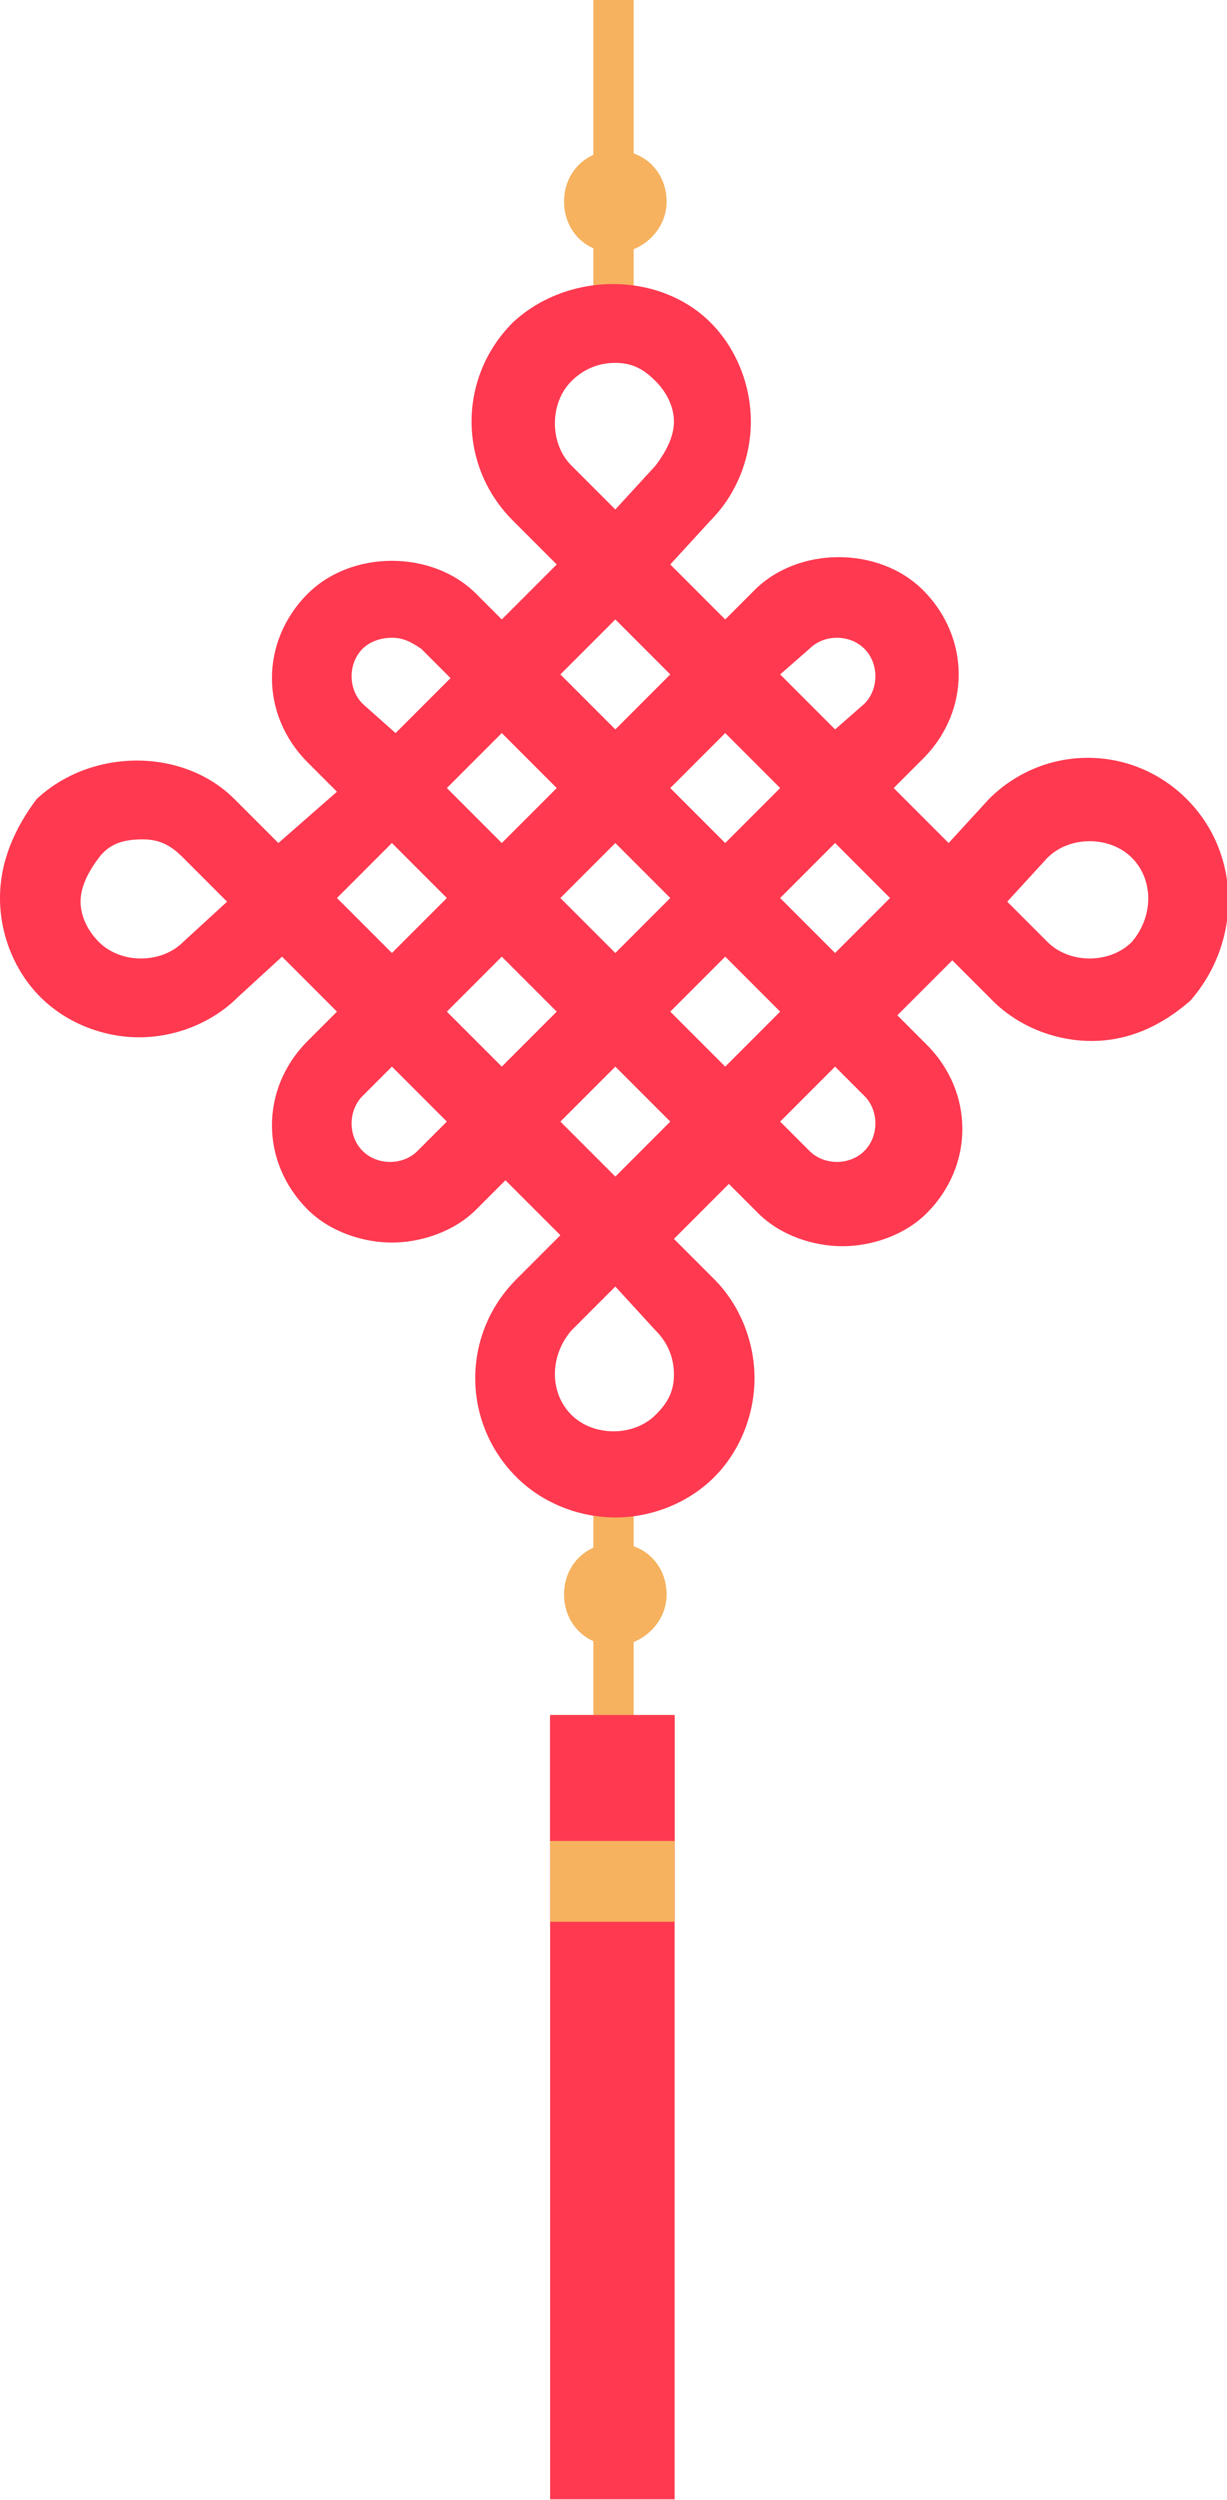   <svg xmlns="http://www.w3.org/2000/svg" x="0px" y="0px" viewBox="0 0 33.5 68.2" style="vertical-align: middle; max-width: 100%; width: 100%;" width="100%">
   <g>
    <g>
     <rect x="16.2" y="40.2" width="1.1" height="9.2" fill="rgb(246,178,95)">
     </rect>
    </g>
    <g>
     <rect x="16.2" width="1.1" height="9.2" fill="rgb(246,178,95)">
     </rect>
    </g>
    <g>
     <g>
      <rect x="15.1" y="46.9" transform="matrix(-1 -1.224647e-16 1.224647e-16 -1 33.519 115.088)" width="3.4" height="21.4" fill="rgb(255,57,80)">
      </rect>
     </g>
     <g>
      <rect x="15.1" y="46.9" transform="matrix(-1 -1.224647e-16 1.224647e-16 -1 33.519 99.33)" width="3.4" height="5.6" fill="rgb(246,178,95)">
      </rect>
     </g>
     <g>
      <rect x="15.1" y="46.9" transform="matrix(-1 -1.224647e-16 1.224647e-16 -1 33.519 97.126)" width="3.4" height="3.4" fill="rgb(255,57,80)">
      </rect>
     </g>
    </g>
    <path d="M32.4,21.8c-1.5-1.5-3.9-1.5-5.4,0L25.9,23l-1.5-1.5l0.8-0.8v0c1.3-1.3,1.3-3.3,0-4.6   c-1.2-1.2-3.4-1.2-4.6,0l-0.8,0.8l-1.5-1.5l1.1-1.2c0.7-0.7,1.1-1.7,1.1-2.7c0-1-0.4-2-1.1-2.7c-1.4-1.4-3.9-1.4-5.4,0   c-1.5,1.5-1.5,3.9,0,5.4l1.2,1.2l-1.5,1.5l0,0L13,16.2c-1.2-1.2-3.4-1.2-4.6,0c-1.3,1.3-1.3,3.3,0,4.6l0.8,0.8L7.6,23l-1.2-1.2   c-1.4-1.4-3.9-1.4-5.4,0C0.4,22.6,0,23.5,0,24.5s0.4,2,1.1,2.7c0.7,0.7,1.7,1.1,2.7,1.1s2-0.4,2.7-1.1l1.2-1.1l1.5,1.5l-0.8,0.8   c-1.3,1.3-1.3,3.3,0,4.6c0.6,0.6,1.5,0.9,2.3,0.9s1.7-0.3,2.3-0.9l0.8-0.8l0,0l1.5,1.5l-1.2,1.2c-1.5,1.5-1.5,3.9,0,5.4   c0.7,0.7,1.7,1.1,2.7,1.1s2-0.4,2.7-1.1c0.7-0.7,1.1-1.7,1.1-2.7s-0.4-2-1.1-2.7l-1.1-1.1l1.5-1.5l0,0l0.8,0.8   c0.6,0.6,1.5,0.9,2.3,0.9c0.8,0,1.7-0.3,2.3-0.9l0,0c1.3-1.3,1.3-3.3,0-4.6l-0.8-0.8l1.5-1.5l1.1,1.1c0.7,0.7,1.7,1.1,2.7,1.1   s1.9-0.4,2.7-1.1C33.9,25.7,33.9,23.3,32.4,21.8z M22.1,17.7c0.4-0.4,1.1-0.4,1.5,0c0.4,0.4,0.4,1.1,0,1.5l-0.8,0.7l-1.5-1.5   L22.1,17.7z M19.8,23l-1.5-1.5l1.5-1.5l1.5,1.5L19.8,23z M21.3,27.6l-1.5,1.5l-1.5-1.5l1.5-1.5L21.3,27.6z M13.7,29.1l-1.5-1.5   l1.5-1.5l1.5,1.5L13.7,29.1z M12.2,21.5l1.5-1.5l1.5,1.5L13.7,23L12.2,21.5z M15.3,24.5l1.5-1.5l1.5,1.5L16.8,26L15.3,24.5z    M15.6,12.7c-0.6-0.6-0.6-1.7,0-2.3c0.3-0.3,0.7-0.5,1.2-0.5s0.8,0.2,1.1,0.5s0.5,0.7,0.5,1.1c0,0.4-0.2,0.8-0.5,1.2l-1.1,1.2   L15.6,12.7z M16.8,16.9l1.5,1.5l-1.5,1.5l-1.5-1.5L16.8,16.9z M9.9,19.2c-0.4-0.4-0.4-1.1,0-1.5c0.2-0.2,0.5-0.3,0.8-0.3   s0.5,0.1,0.8,0.3l0.8,0.8l-1.5,1.5L9.9,19.2z M5,25.7c-0.6,0.6-1.7,0.6-2.3,0c-0.3-0.3-0.5-0.7-0.5-1.1s0.2-0.8,0.5-1.2   s0.7-0.5,1.2-0.5s0.8,0.2,1.1,0.5l1.2,1.2L5,25.7z M9.2,24.5l1.5-1.5l1.5,1.5L10.7,26L9.2,24.5z M11.4,31.4c-0.4,0.4-1.1,0.4-1.5,0   c-0.4-0.4-0.4-1.1,0-1.5l0.8-0.8l1.5,1.5L11.4,31.4z M17.9,36.3c0.3,0.3,0.5,0.7,0.5,1.2s-0.2,0.8-0.5,1.1c-0.6,0.6-1.7,0.6-2.3,0   C15,38,15,37,15.6,36.3l1.2-1.2L17.9,36.3z M16.8,32.1l-1.5-1.5l1.5-1.5l1.5,1.5L16.8,32.1z M23.6,29.9c0.4,0.4,0.4,1.1,0,1.5   c-0.4,0.4-1.1,0.4-1.5,0l-0.8-0.8l1.5-1.5L23.6,29.9z M22.8,26l-1.5-1.5l1.5-1.5l1.5,1.5L22.8,26z M30.9,25.7   c-0.6,0.6-1.7,0.6-2.3,0l-1.1-1.1l1.1-1.2c0.6-0.6,1.7-0.6,2.3,0C31.5,24,31.5,25,30.9,25.7z" fill="rgb(255,57,80)">
    </path>
    <g>
     <path d="M16.8,6.9c-0.8,0-1.4-0.6-1.4-1.4c0-0.8,0.6-1.4,1.4-1.4c0.8,0,1.4,0.6,1.4,1.4    C18.2,6.3,17.5,6.9,16.8,6.9z M16.8,5.2c-0.2,0-0.4,0.2-0.4,0.4s0.2,0.4,0.4,0.4s0.4-0.2,0.4-0.4S17,5.2,16.8,5.2z" fill="rgb(246,178,95)">
     </path>
    </g>
    <g>
     <path d="M16.8,44.9c-0.8,0-1.4-0.6-1.4-1.4c0-0.8,0.6-1.4,1.4-1.4c0.8,0,1.4,0.6,1.4,1.4    C18.2,44.3,17.5,44.9,16.8,44.9z M16.8,43.2c-0.2,0-0.4,0.2-0.4,0.4s0.2,0.4,0.4,0.4s0.4-0.2,0.4-0.4S17,43.2,16.8,43.2z" fill="rgb(246,178,95)">
     </path>
    </g>
   </g>
  </svg>
